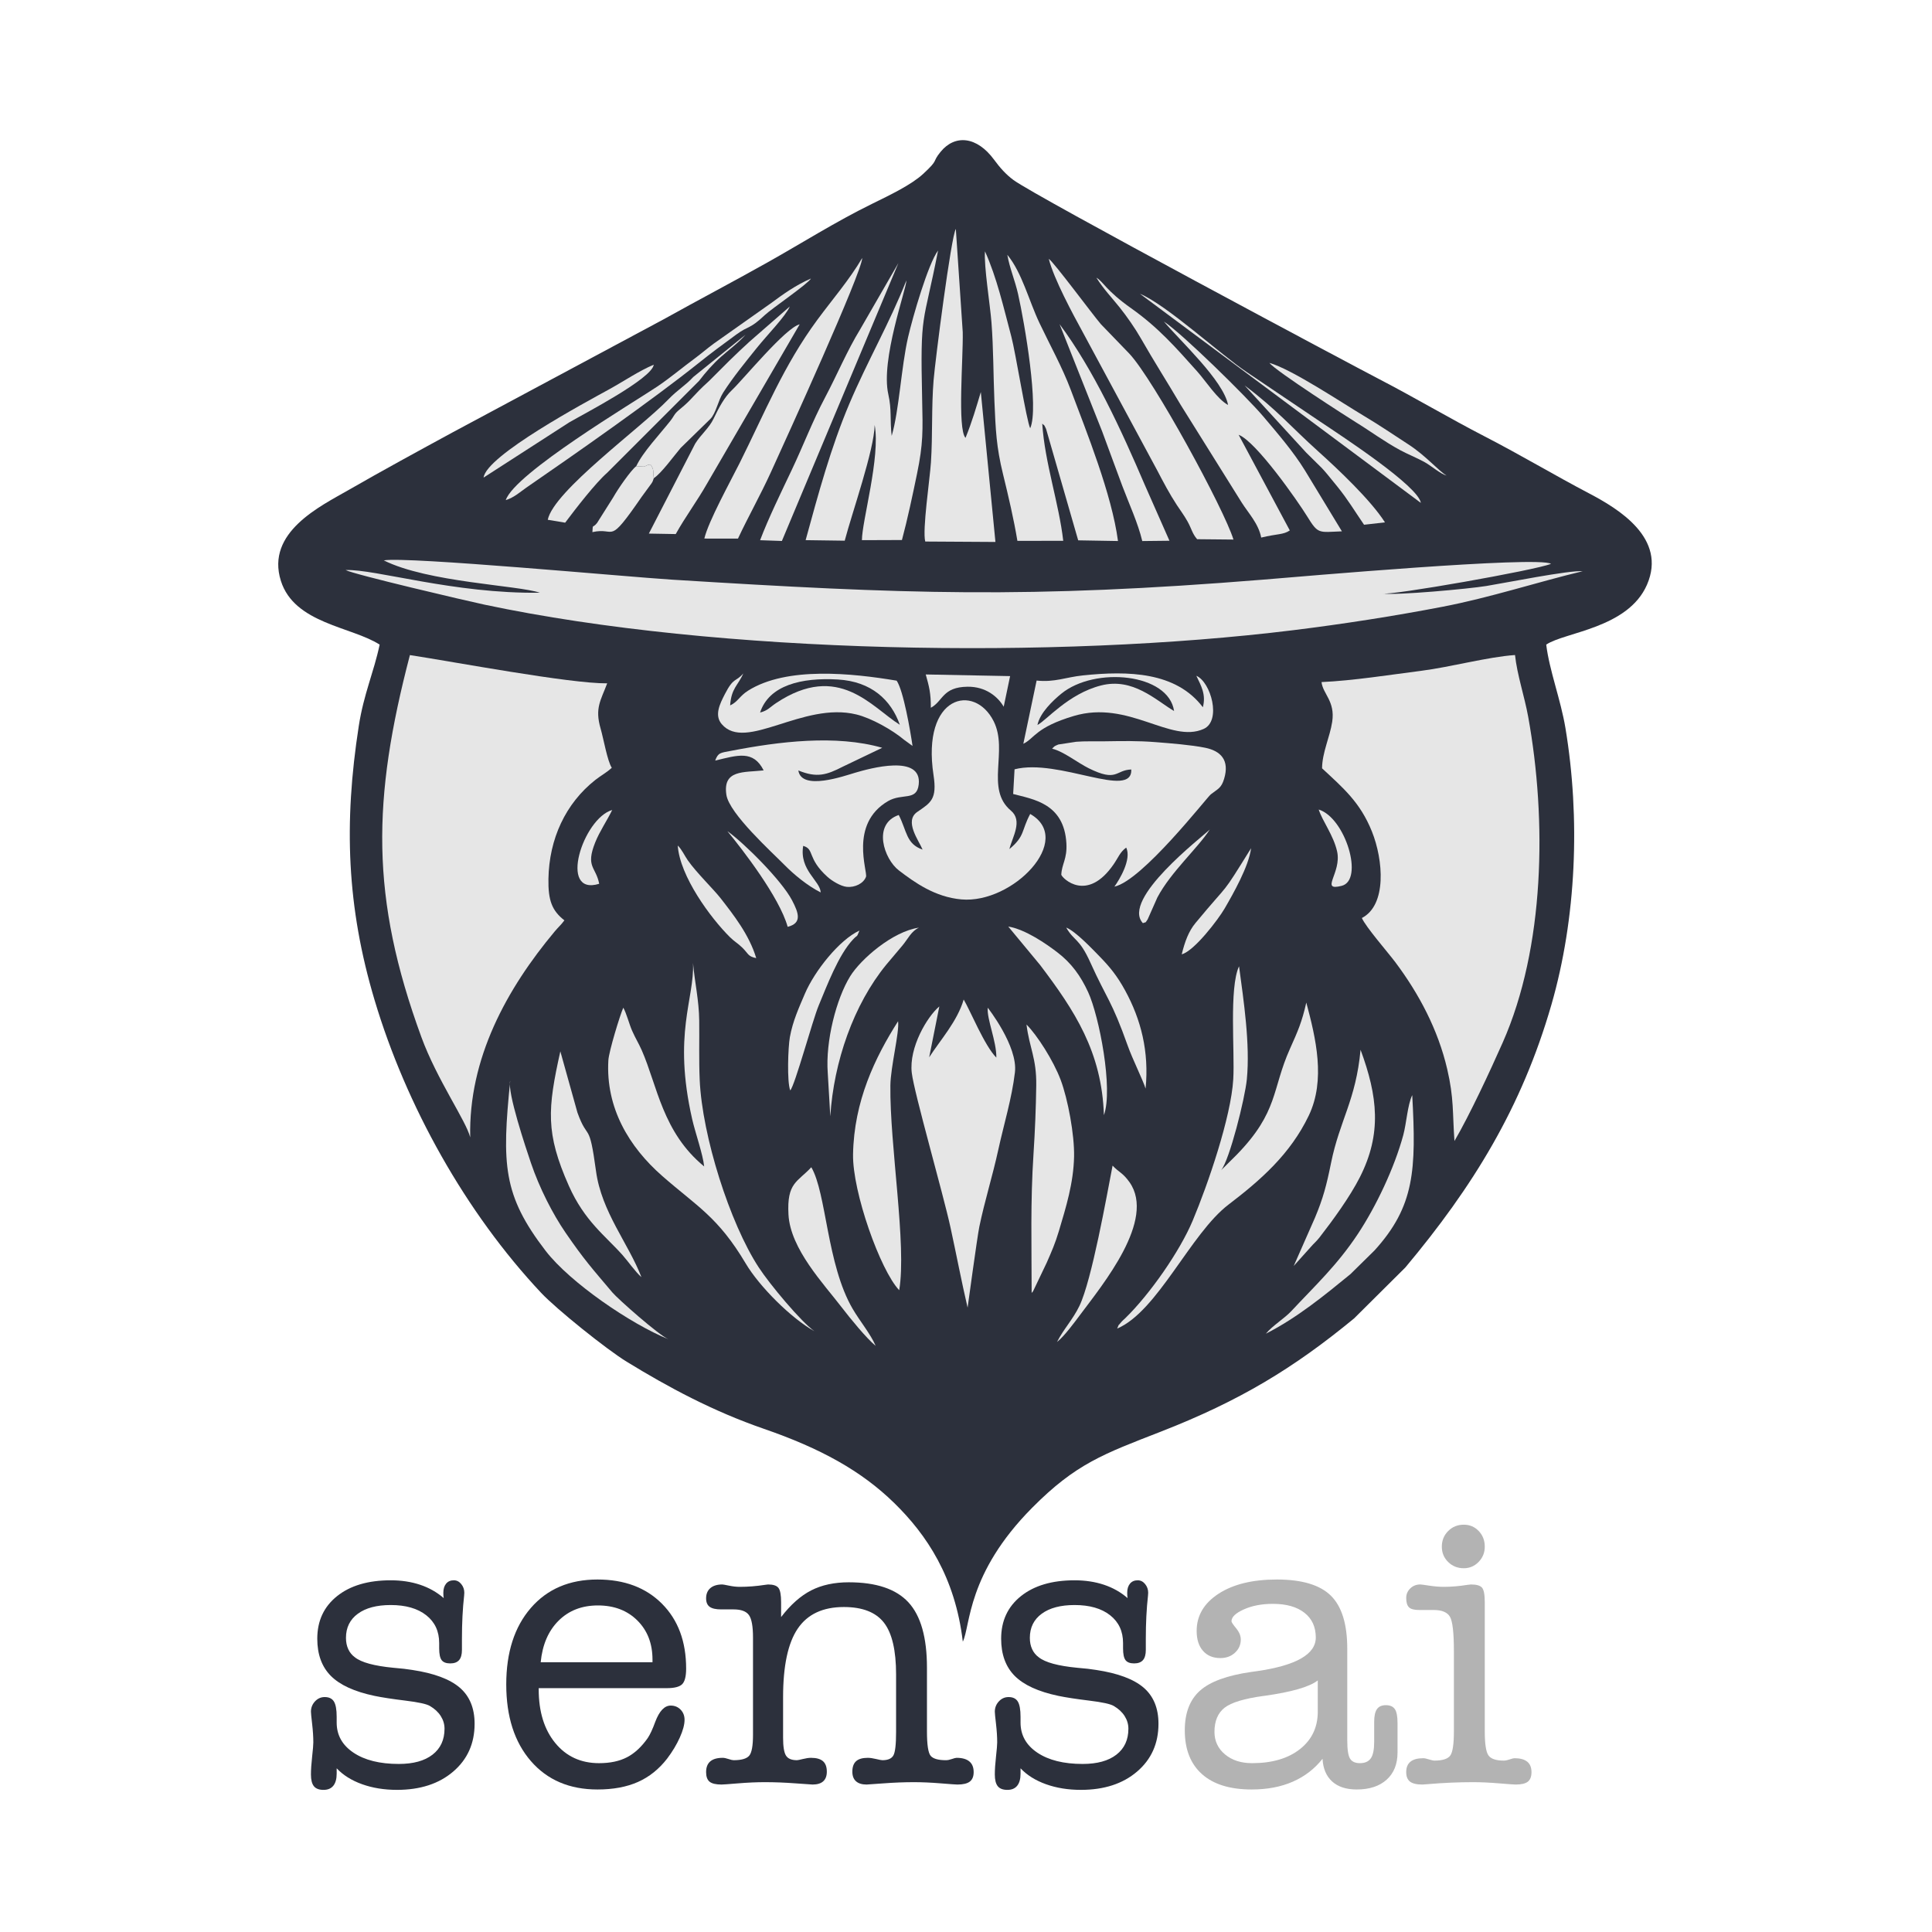 <?xml version="1.0" encoding="UTF-8" standalone="no"?><!DOCTYPE svg PUBLIC "-//W3C//DTD SVG 1.1//EN" "http://www.w3.org/Graphics/SVG/1.1/DTD/svg11.dtd"><svg width="100%" height="100%" viewBox="0 0 961 961" version="1.1" xmlns="http://www.w3.org/2000/svg" xmlns:xlink="http://www.w3.org/1999/xlink" xml:space="preserve" xmlns:serif="http://www.serif.com/" style="fill-rule:evenodd;clip-rule:evenodd;stroke-linejoin:round;stroke-miterlimit:2;"><g id="Ebene-1" serif:id="Ebene 1"><path d="M188.844,320.642c-2.949,13.914 -7.906,24.492 -10.384,40.462c-7.515,48.428 -5.974,90.046 7.88,136.415c15.69,52.515 45.293,105.594 82.828,145.559c7.586,8.076 32.44,28.053 42.538,34.244c20.707,12.696 42.887,24.63 68.313,33.406c28.117,9.706 48.419,20.885 64.815,36.921c16.016,15.665 30.276,36.75 34.081,68.937c3.905,-8.027 1.915,-33.748 34.489,-66.604c21.743,-21.931 35.542,-26.772 63.851,-37.804c39.597,-15.431 66.326,-31.719 96.279,-56.377l25.49,-25.332c33.503,-40.012 57.884,-79.423 72.684,-130.782c12.373,-42.941 14.44,-92.616 6.953,-137.586c-2.356,-14.15 -8.019,-28.69 -9.552,-41.459c9.101,-6.219 40.643,-8.041 50.112,-29.781c10.094,-23.174 -14.238,-37.811 -28.86,-45.482c-17.113,-8.979 -33.678,-18.913 -51.709,-28.217c-17.849,-9.211 -34.709,-19.269 -52.476,-28.487c-13.188,-6.843 -170.88,-90.845 -182.096,-99.151c-3.84,-2.844 -6.78,-6.23 -9.624,-10.095c-8.593,-11.68 -19.453,-12.624 -26.569,-3.945c-4.574,5.578 -0.572,3.506 -8.683,10.999c-5.868,5.42 -16.244,10.396 -25.55,14.964c-18.023,8.848 -34.869,19.525 -51.862,29.065c-17.143,9.625 -34.383,18.673 -51.625,28.275l-104.787,56.144c-17.731,9.637 -34.799,18.915 -52.098,28.863c-13.836,7.957 -41.186,20.962 -33.572,45.129c6.707,21.288 35.189,22.755 49.134,31.719" style="fill:#2c303c;"/><path d="M233.895,565.747c-0.918,-39.297 18.172,-73.899 42.066,-102.483c1.918,-2.295 3.073,-3.148 4.774,-5.468c-6.183,-4.84 -8.118,-9.92 -7.936,-20.629c0.337,-19.857 8.484,-37.504 23.333,-49.226c2.879,-2.273 5.54,-3.58 8.171,-6.038c-2.198,-3.385 -4.127,-14.591 -5.551,-19.492c-2.971,-10.226 0.076,-13.996 3.27,-22.508c-18.478,0.189 -76.55,-10.767 -98.131,-14.057c-18.74,71.687 -19.769,120.462 5.707,190.023c7.75,21.161 22.253,41.67 24.297,49.878" style="fill:#e6e6e6;"/><path d="M657.346,339.273c0.651,5.925 6.867,9.498 5.307,19.766c-1.154,7.589 -4.965,15.196 -5.046,23.129c10.432,9.707 18.956,16.848 24.804,31.444c5.681,14.179 7.481,36.566 -4.998,43.016c1.845,4.359 13.026,17.16 16.694,22.061c11.666,15.586 21.165,33.379 25.761,53.128c3.375,14.502 2.583,21.5 3.594,35.741c7.614,-13.058 17.616,-34.563 23.987,-48.945c20.967,-47.331 21.988,-110.74 12.699,-162.039c-1.858,-10.259 -5.521,-20.876 -6.56,-30.758c-13.541,0.927 -31.932,5.981 -46.836,7.877c-15.742,2.004 -33.667,4.869 -49.406,5.58" style="fill:#e6e6e6;"/><path d="M268.509,294.827c-42.665,0.605 -81.82,-11.808 -96.588,-11.285c3.627,2.095 60.459,15.396 69.08,17.222c116.714,24.723 284.294,27.239 402.063,12.729c24.935,-3.073 50.226,-7.018 74.461,-11.68c23.901,-4.598 47.08,-12.254 69.702,-17.679c-6.626,-0.579 -38.427,5.807 -47.898,7.347c-8.852,1.44 -44.878,4.753 -51.743,3.745c3.774,1.161 76.543,-11.655 83.906,-14.773c-6.57,-4.023 -125.23,6.414 -142.925,7.849c-117.516,9.526 -178.288,7.234 -294.386,0.024c-22.11,-1.374 -131.614,-11.591 -143.29,-9.589c21.959,10.977 66.692,12.35 77.618,16.09" style="fill:#e6e6e6;"/><path d="M523.333,372.4c5.734,1.382 12.509,6.904 18.186,9.725c14.299,7.104 13.2,0.871 21.205,0.626c0.505,15.144 -36.1,-5.728 -58.076,-0.087l-0.689,12.277c9.786,2.634 25.336,4.535 26.478,24.549c0.447,7.817 -2.305,10.195 -2.537,15.612c0.567,1.867 12.851,14.006 26.04,-5.199c2.421,-3.525 3.072,-5.92 6.236,-8.306c2.838,5.828 -3.444,16.104 -5.859,19.426c13.86,-2.976 46.024,-44.385 47.919,-45.874c3.547,-2.791 5.228,-3.027 6.651,-7.732c2.837,-9.377 -1.742,-13.917 -9.452,-15.482c-6.876,-1.396 -17.157,-2.199 -24.328,-2.767c-9.609,-0.761 -16.808,-0.554 -26.348,-0.423c-4.538,0.061 -8.873,-0.133 -13.421,0.218l-8.919,1.367c-2.38,1.011 -1.755,0.801 -3.086,2.07" style="fill:#e6e6e6;"/><path d="M458.911,422.59c-8.229,-2.762 -7.796,-9.335 -11.868,-17.203c-13.238,4.535 -7.289,21.964 0.065,27.569c7.866,5.996 17.919,13.247 31.1,14.422c25.629,2.285 56.421,-29.826 34.224,-42.505c-4.515,8.466 -2.505,10.929 -10.349,17.47c1.511,-6.07 6.775,-14.088 0.75,-19.14c-12.907,-10.823 -1.201,-29.687 -8.547,-44.402c-9.544,-19.117 -36.015,-13.121 -29.928,26.81c1.818,11.93 -1.325,13.609 -8.074,18.234c-6.67,4.569 0.717,14.191 2.627,18.745" style="fill:#e6e6e6;"/><path d="M506.066,269.022l22.802,-0.011c-2.11,-18.567 -9.174,-38.808 -10.447,-58.274c1.503,1.423 0.631,0.028 1.916,2.639l15.967,55.394l19.794,0.341c-3.047,-23.151 -15.613,-54.223 -23.495,-75.221c-4.208,-11.209 -10.449,-22.45 -15.584,-33.273c-5.278,-11.128 -8.656,-25.026 -15.964,-33.879c1.134,6.591 3.843,12.813 5.358,19.56c3.207,14.294 10.536,56.647 6.019,66.728c-1.841,-3.687 -7.254,-37.626 -9.392,-45.644c-3.862,-14.477 -7.175,-29.239 -13.1,-42.366c-0.578,7.413 2.552,26.526 3.238,35.419c0.995,12.903 0.905,26.096 1.456,39.056c0.617,14.511 0.949,22.729 4.267,36.303c2.686,10.991 5.358,22.332 7.165,33.228" style="fill:#e6e6e6;"/><path d="M355.747,378.322c11.147,-2.673 18.933,-5.357 24.101,4.881c-9.898,1.099 -20.41,-0.436 -18.541,12.133c1.396,9.392 22.793,28.683 29.115,35.106c4.313,4.382 11.124,10.111 17.802,13.468c-0.246,-5.817 -10.721,-11.068 -8.712,-23.162c5.8,1.632 1.741,6.115 12.169,15.494c1.986,1.786 6.432,4.602 9.561,4.898c3.911,0.369 8.223,-1.613 9.506,-4.976c0.969,-2.542 -8.445,-26.256 10.893,-37.633c7.12,-4.189 14.37,0.127 15.339,-8.311c1.761,-15.337 -24.515,-7.943 -31.6,-5.86c-5.37,1.579 -26.755,9.194 -28.268,-1.123c9.241,3.791 14.069,2.237 22.107,-1.885l19.608,-9.39c-23.053,-6.646 -51.443,-3.099 -75.281,1.525c-5.12,0.993 -6.348,0.802 -7.799,4.835" style="fill:#e6e6e6;"/><path d="M462.182,525.918l5.052,-25.302c-5.974,4.977 -15.18,20.379 -13.713,32.99c1.17,10.055 15.499,59.654 19.294,77.057c2.856,13.094 5.42,26.663 8.479,39.77c0.046,-0.094 4.769,-35.105 5.843,-40.28c2.685,-12.945 6.542,-25.041 9.447,-38.343c2.72,-12.455 6.733,-25.487 8.257,-38.439c1.529,-13.005 -13.521,-32.115 -13.522,-32.118c-0.552,5.567 4.415,16.79 4.273,24.81c-5.834,-5.816 -12.951,-23.363 -16.242,-28.89c-3.184,10.871 -11.57,20.052 -17.168,28.745" style="fill:#e6e6e6;"/><path d="M443.529,216.824c-0.932,-8.082 0.094,-12.899 -1.67,-20.7c-3.892,-17.205 8.953,-52.131 8.997,-56.657c-8.459,21.448 -19.305,39.956 -28.388,61.398c-9.224,21.776 -15.429,44.776 -21.738,67.811l19.444,0.27c3.643,-13.874 14.684,-45.148 14.894,-57.556c2.954,15.88 -6.355,47.911 -6.327,57.295l19.895,-0.071c2.793,-10.419 5.328,-22.407 7.511,-32.98c3.107,-15.046 2.89,-21.422 2.536,-37.135c-1.001,-44.478 0.455,-35.481 7.926,-73.899c-4.973,6.707 -12.573,32.936 -14.936,43.189c-3.376,14.649 -4.431,36.475 -8.144,49.035" style="fill:#e6e6e6;"/><path d="M627.341,267.394c8.115,-1.973 10.938,-1.322 14.223,-3.548l-25.45,-47.57c8.622,3.244 29.331,32.862 34.098,40.593c5.536,8.978 5.636,7.878 17.267,7.421l-18.343,-30.227c-5.938,-9.645 -13.872,-18.739 -20.779,-26.934c-7.939,-9.421 -40.331,-41.24 -49.41,-47.19c7.851,9.413 29.587,29.274 31.914,41.497c-5.275,-2.8 -11.147,-11.969 -15.265,-16.578c-10.882,-12.179 -19.468,-21.963 -32.889,-31.48c-12.85,-9.113 -13.782,-13.189 -17.357,-15.256c3.708,5.858 7.375,9.544 11.576,14.79c3.415,4.266 7.61,10.228 10.555,15.388c6.685,11.71 13.057,21.614 19.832,33.127l30.335,48.554c3.336,5.276 8.373,10.502 9.693,17.413" style="fill:#e6e6e6;"/><path d="M350.264,580.208c-20.741,-17.003 -23.298,-40.178 -31.039,-57.759c-1.552,-3.525 -3.181,-6.063 -4.804,-9.747c-1.506,-3.419 -2.724,-8.496 -4.382,-11.461c-1.583,3.468 -7.176,21.735 -7.433,26.179c-1.364,23.649 10.252,43.011 26.775,57.505c17.279,15.157 27.738,20.288 41.569,43.585c6.771,11.407 22.561,27.226 34.147,33.656c-6.679,-4.721 -22.143,-23.232 -27.74,-31.812c-14.359,-22.009 -28.084,-65.308 -29.316,-93.171c-0.439,-9.929 -0.124,-19.549 -0.242,-29.428c-0.126,-10.436 -2.18,-18.635 -3.082,-28.775c0.759,18.03 -10.109,35.095 -0.431,77.662c1.537,6.758 5.362,17.517 5.978,23.566" style="fill:#e6e6e6;"/><path d="M460.23,269.364l34.911,0.211l-7.27,-74.574c-2.269,7.563 -4.295,14.64 -7.614,22.796c-4.106,-4.493 -1.112,-39.605 -1.377,-52.562l-3.435,-51.356c-2.356,3.712 -10.26,65.431 -11.065,75.252c-1.095,13.378 -0.43,27.25 -1.319,40.886c-0.536,8.223 -4.343,33.718 -2.831,39.347" style="fill:#e6e6e6;"/><path d="M555.699,660.843c20.13,-8.535 36.47,-47.249 55.393,-61.675c16.015,-12.21 30.711,-25.107 39.882,-44.202c8.534,-17.769 3.538,-38.606 -1.206,-56.277c-2.174,9.681 -4.209,14.25 -8.152,23.045c-9.039,20.161 -5.6,31.162 -26.352,52.532l-7.864,7.821c4.187,-5.094 11.872,-35.715 12.797,-45.249c1.696,-17.483 -1.589,-39.124 -3.882,-56.207c-5.008,10.735 -2.065,42.388 -2.875,56.198c-1.104,18.826 -12.591,52.266 -20.188,70.353c-6.427,15.3 -21.373,36.673 -33.519,48.493c-0.96,0.933 -1.471,1.282 -2.144,2.126c-2.03,2.548 -0.479,-0.093 -1.89,3.042" style="fill:#e6e6e6;"/><path d="M595.465,268.206l18.076,0.175c-4.705,-15.28 -39.668,-79.417 -51.699,-92.367l-14.284,-14.803c-4.42,-5.196 -23.397,-30.87 -25.876,-32.453c2.471,9.91 12.11,27.744 16.826,36.349l37.077,68.807c3.14,6.012 6.205,11.835 9.758,17.243c2.093,3.187 3.531,5.007 5.313,8.157c2.02,3.571 2.37,6.11 4.809,8.892" style="fill:#e6e6e6;"/><path d="M453.909,371.049c-1.053,-7.274 -4.522,-27.575 -7.903,-32.477c-22.006,-3.677 -54.612,-7.197 -73.913,4.974c-4.298,2.71 -5.022,5.542 -8.913,7.332c0.595,-8.671 3.93,-9.836 6.544,-15.923c-3.718,4.421 -4.726,1.603 -9.225,10.42c-2.395,4.694 -5.284,10.375 -1.517,14.797c11.923,13.993 40.317,-11.315 66.994,-4.791c7.508,1.836 17.855,7.669 23.737,12.606l4.197,3.062Z" style="fill:#e6e6e6;"/><path d="M350.347,267.888l16.735,0.011c5.081,-10.879 11.122,-21.508 16.476,-33.254c7.816,-17.146 45.006,-98.726 45.333,-106.343c-6.531,11.061 -14.787,20.545 -22.29,30.711c-16.875,22.863 -26.173,46.248 -38.71,71.337c-4.404,8.816 -15.584,29.058 -17.544,37.538" style="fill:#e6e6e6;"/><path d="M515.625,338.522l-6.609,31.445c5.539,-2.639 6.057,-8.172 25.127,-13.841c27.315,-8.12 48.124,13.859 64.581,6.448c8.972,-4.04 3.574,-23.351 -3.648,-26.429c2.327,4.933 4.928,9.246 3.239,15.65c-13.349,-17.651 -37.118,-18.197 -59.705,-15.831c-8.602,0.901 -13.962,3.513 -22.985,2.558" style="fill:#e6e6e6;"/><path d="M447.271,641.769c3.825,-22.307 -4.762,-72.224 -4.385,-101.848c0.12,-9.422 4.554,-26.411 3.829,-31.945c-11.487,18.038 -21.931,39.759 -22.397,66.213c-0.328,18.677 13.539,57.657 22.953,67.58" style="fill:#e6e6e6;"/><path d="M513.15,643.164c0.225,-0.206 0.523,-0.85 0.617,-0.672l6.875,-14.406c2.424,-5.524 4.209,-9.545 6.056,-15.729c3.563,-11.932 7.289,-23.914 7.56,-37.106c0.221,-10.765 -3.067,-28.496 -6.647,-38.038c-3.673,-9.788 -11.804,-22.394 -17.019,-27.591c1.455,11.708 5.039,16.718 4.85,30.304c-0.155,11.129 -0.624,22.773 -1.355,33.877c-1.591,24.214 -0.94,45.438 -0.936,69.361" style="fill:#e6e6e6;"/><path d="M322.744,265.415l13.378,0.234c4.702,-8.498 10.619,-16.353 15.736,-25.389l45.905,-78.931c-7.044,1.684 -28.088,27.437 -33.844,32.873c-3.504,3.308 -6.351,8.514 -8.944,14.002c-2.234,4.73 -6.427,7.991 -9.196,12.5l-23.035,44.711Z" style="fill:#e6e6e6;"/><path d="M332.489,666.149c-4.791,-2 -25.15,-20.026 -27.864,-23.244c-10.209,-12.103 -13.895,-16.06 -23.269,-29.692c-6.424,-9.342 -13.037,-22.296 -17.229,-34.652c-2.413,-7.111 -11.95,-35.483 -10.338,-41.04c-4.19,41.663 -3.67,56.964 17.618,84.663c12.139,15.795 42.514,36.49 61.082,43.965" style="fill:#e6e6e6;"/><path d="M319.055,635.27c-6.454,-16.792 -19.825,-32.376 -22.585,-52.722c-3.482,-25.667 -3.906,-14.325 -9.25,-29.151l-8.501,-30.444c-6.378,28.647 -7.417,40.637 4.236,66.896c7.802,17.582 18.211,24.892 26.724,34.467c2.718,3.057 6.374,8.36 9.376,10.954" style="fill:#e6e6e6;"/><path d="M643.512,629.704l8.44,-9.406c1.626,-1.91 2.701,-2.615 4.453,-4.869c6.543,-8.418 14.997,-19.999 19.991,-29.832c11.017,-21.694 8.912,-40.262 0.363,-63.424c-2.327,25.1 -10.373,35.036 -14.674,56.251c-2.285,11.277 -3.929,17.559 -8.018,27.317l-10.555,23.963Z" style="fill:#e6e6e6;"/><path d="M629.653,663.397c15.654,-7.959 29.224,-19.133 42.049,-29.607l12.01,-11.819c19.965,-22.003 20.783,-40.014 18.753,-77.243c-2.348,4.874 -2.849,13.926 -4.457,19.873c-4.433,16.393 -13.599,35.582 -22.537,49.094c-10.336,15.626 -21.17,25.622 -33.153,38.459c-3.463,3.711 -9.39,7.258 -12.665,11.243" style="fill:#e6e6e6;"/><path d="M378.087,268.705l10.832,0.382l57.965,-138.259l-18.975,32.897c-6.781,11.126 -11.285,22.252 -17.622,34.209c-6.225,11.746 -10.673,23.602 -16.362,35.598c-5.256,11.083 -11.695,24.208 -15.838,35.173" style="fill:#e6e6e6;"/><path d="M435.565,669.445c-2.52,-5.912 -7.881,-12.32 -11.433,-18.396c-12.939,-22.136 -13.002,-57.572 -20.58,-70.449c-6.877,7.434 -12.228,7.571 -11.356,23.532c0.938,17.14 17.526,34.442 26.49,46.164c4.201,5.494 12.381,15.498 16.879,19.149" style="fill:#e6e6e6;"/><path d="M316.482,231.88l3.853,0.236c0.059,-0.018 0.318,-0.111 0.376,-0.132l1.626,-0.769c0.037,-0.009 0.277,-0.045 0.311,-0.051l0.938,-0.08c1.926,2.584 1.171,3.736 1.621,6.78c3.865,-2.539 9.979,-11.079 13.369,-15.058l14.744,-14.399c2.851,-2.881 3.844,-9.144 6.411,-13.148c4.895,-7.635 11.01,-15.098 16.502,-21.941c5.681,-7.077 14.348,-15.776 16.623,-20.868l-20.027,17.476c-3.483,3.199 -6.567,6.067 -10.117,9.568l-9.88,9.877c-8.839,8.004 -7.895,8.65 -14.744,14.262c-2.951,2.418 -2.585,3.104 -4.692,5.773c-5.272,6.677 -13.645,15.482 -16.914,22.474" style="fill:#e6e6e6;"/><path d="M568.179,269.123l13.52,-0.149l-12.3,-27.849c-11.65,-27.228 -25.436,-57.21 -42.358,-79.89l21.166,53.309c3.563,9.511 6.486,17.737 10.082,27.275c3.318,8.804 7.75,18.343 9.89,27.304" style="fill:#e6e6e6;"/><path d="M525.775,667.517c3.482,-2.672 8.74,-9.815 11.476,-13.485c11.221,-15.056 37.811,-47.206 24.598,-65.963c-3.382,-4.802 -5.453,-5.022 -8.438,-8.279c-2.897,14.96 -10.317,56.933 -16.482,69.763c-3.287,6.841 -7.947,11.591 -11.154,17.964" style="fill:#e6e6e6;"/><path d="M549.096,554.699c4.701,-13.009 -2.36,-49.316 -7.843,-61.196c-3.722,-8.064 -8.261,-14.42 -15.436,-19.892c-5.483,-4.181 -15.757,-11.326 -24.302,-12.736l15.837,19.114c17.185,22.707 30.715,43.221 31.744,74.71" style="fill:#e6e6e6;"/><path d="M411.734,533.703l1.269,21.57c1.688,-27.05 11.601,-55.646 27.886,-75.483l8.057,-9.562c2.721,-3.275 4.32,-7.043 8.147,-8.804c-13.067,1.854 -28.946,15.672 -34.214,24.202c-6.873,11.131 -12.324,32.249 -11.145,48.077" style="fill:#e6e6e6;"/><path d="M251.576,248.755c4.16,-1.239 7.38,-4.245 10.228,-6.205c24.537,-16.891 62.466,-43.422 85.522,-61.825c6.365,-5.081 11.7,-9.066 18.909,-14.319c6.438,-4.691 6.472,-2.405 14.183,-9.675c3.511,-3.31 21.426,-15.458 22.967,-18.197c-7.607,3.342 -13.651,7.657 -19.709,12.148l-28.576,20.187c-3.12,2.275 -6.325,5.053 -9.326,7.268c-6.581,4.854 -12.216,9.683 -18.998,14.243c-11.418,7.678 -70.713,42.983 -75.199,56.376" style="fill:#e6e6e6;"/><path d="M272.46,258.546l8.658,1.442c5.292,-7.06 15.106,-19.754 20.95,-24.876l45.66,-45.667c3.287,-4.29 6.871,-8.388 10.89,-11.961c3.838,-3.413 8.392,-6.702 12.213,-10.97l-26.019,21.035c-3.757,4.127 -7.61,6.176 -12.542,11.291c-13.505,14.008 -56.876,45.383 -59.81,59.706" style="fill:#e6e6e6;"/><path d="M569.828,541.483c1.826,-18.534 -2.336,-34.447 -10.163,-48.792c-4.045,-7.412 -7.692,-11.8 -12.913,-17.152c-3.485,-3.572 -11.854,-12.395 -16.407,-14.153c3.94,6.878 6.431,4.981 12.055,17.464c8.165,18.121 10.472,18.568 18.63,41.524c2.27,6.388 7.608,17.129 8.798,21.109" style="fill:#e6e6e6;"/><path d="M393.072,542.381c2.264,-2.245 11.151,-35.059 14.148,-42.213c4.054,-9.68 9.799,-25.132 17.061,-32.837c2.702,-2.868 1.559,-0.495 3.222,-4.454c-9.931,4.541 -22.284,20.037 -27.137,31.401c-2.937,6.877 -6.042,13.635 -7.478,21.63c-0.875,4.877 -1.504,22.141 0.184,26.473" style="fill:#e6e6e6;"/><path d="M678.498,261.015l10.402,-1.185c-7.123,-11.163 -23.38,-26.478 -33.305,-35.407c-13.198,-11.874 -20.454,-20.65 -36.523,-32.706l30.675,33.441c9.044,9.123 6.159,5.352 15.388,16.77c5.545,6.86 8.244,11.626 13.363,19.087" style="fill:#e6e6e6;"/><path d="M240.543,237.557l42.665,-27.506c7.323,-4.248 41.145,-21.738 41.974,-28.65c-7.18,2.993 -14.989,8.295 -22.085,12.198c-11.597,6.379 -61.179,32.929 -62.554,43.958" style="fill:#e6e6e6;"/><path d="M316.482,231.88c-2.711,2.073 -9.052,11.222 -11.458,15.516l-8.057,12.767c-2.435,2.936 -1.992,0.045 -2.304,4.522c12.001,-2.698 7.312,7.38 24.546,-17.602l4.815,-6.579c0.109,-0.166 0.285,-0.432 0.38,-0.598c0.095,-0.168 0.236,-0.489 0.314,-0.645l0.489,-1.397c-0.45,-3.044 0.305,-4.196 -1.621,-6.78l-0.938,0.08c-0.034,0.006 -0.274,0.042 -0.311,0.051l-1.626,0.769c-0.058,0.021 -0.317,0.114 -0.376,0.132l-3.853,-0.236Z" style="fill:#e6e6e6;"/><path d="M376.156,476.575c-3.495,-11.677 -11.411,-21.657 -17.659,-29.705c-3.393,-4.372 -12.152,-12.881 -16.366,-18.924c-1.677,-2.405 -2.934,-5.341 -5.012,-7.376c1.018,15.264 16.309,36.022 25.962,45.587c2.25,2.229 3.962,3.051 6.179,5.244c3.172,3.138 2.697,4.324 6.896,5.174" style="fill:#e6e6e6;"/><path d="M719.537,236.52c-3.827,-2.086 -10.044,-9.678 -19.041,-15.508c-7.811,-5.062 -14.243,-9.482 -22.098,-14.16c-10.842,-6.458 -35.915,-23.247 -46.992,-26.348c3.21,4.106 39.464,27.352 42.832,29.417c7.132,4.371 14.303,9.707 22.347,14.051c3.512,1.896 7.907,3.652 11.85,5.787c3.397,1.839 8.096,6.048 11.102,6.761" style="fill:#e6e6e6;"/><path d="M463.009,352.055c6.13,-3.272 5.695,-10.329 18.282,-10.473c9.016,-0.104 15.066,4.96 17.962,9.956l3.188,-15.232l-41.965,-0.822c1.702,6.051 2.559,9.268 2.533,16.571" style="fill:#e6e6e6;"/><path d="M706.742,250.142c-1.209,-8.312 -38.999,-33.018 -49.945,-40.339l-36.585,-24.673c-13.101,-8.753 -39.905,-33.459 -53.192,-39.003l139.722,104.015Z" style="fill:#e6e6e6;"/><path d="M587.813,474.686c6.204,-1.628 18.177,-17.349 21.333,-22.788c4.167,-7.184 11.99,-20.873 13.166,-29.994c-15.841,25.464 -9.38,15.139 -27.696,37.254c-3.361,4.059 -5.289,9.273 -6.803,15.528" style="fill:#e6e6e6;"/><path d="M391.795,461.012c7.27,-1.812 5.494,-6.894 2.133,-13.275c-5.209,-9.891 -23.874,-28.478 -32.11,-34.293c7.549,9.161 25.875,32.839 29.977,47.568" style="fill:#e6e6e6;"/><path d="M655.941,402.67c1.809,5.685 7.353,12.807 9.149,20.83c2.399,10.715 -8.894,19.951 2.284,17.124c11.221,-2.838 1.863,-33.84 -11.433,-37.954" style="fill:#e6e6e6;"/><path d="M298.053,439.606c-1.655,-8.505 -6.891,-8.279 -2,-20.55c2.243,-5.628 5.948,-10.944 8.454,-16.152c-14.488,4.125 -27.008,43.046 -6.454,36.702" style="fill:#e6e6e6;"/><path d="M568.479,459.18c2.213,-0.848 0.831,0.245 2.381,-1.878l4.818,-10.878c6.689,-12.694 20.346,-24.785 26.069,-33.805c-3.737,3.67 -44.269,34.68 -33.268,46.561" style="fill:#e6e6e6;"/><path d="M378.075,354.428c3.895,-0.995 4.711,-2.55 8.048,-4.762c31.045,-20.581 47.469,2.134 61.458,10.849c-4.351,-12.396 -14.196,-21.548 -30.808,-22.522c-18.158,-1.064 -34.265,2.871 -38.698,16.435" style="fill:#2c303c;"/><path d="M516.038,360.619c4.487,-2.313 15.309,-15.495 31.629,-19.663c15.813,-4.039 27.165,7.249 36.333,12.727c-2.691,-18.772 -39.358,-22.302 -56.113,-8.616c-4.013,3.278 -10.609,9.45 -11.849,15.552" style="fill:#2c303c;"/><g><path d="M167.466,879.578l-0,2.658c-0,2.625 -0.554,4.626 -1.661,6.004c-1.107,1.379 -2.735,2.068 -4.884,2.068c-2.215,-0 -3.81,-0.607 -4.787,-1.821c-0.977,-1.215 -1.465,-3.167 -1.465,-5.857c-0,-2.363 0.197,-5.316 0.59,-8.86c0.394,-3.543 0.591,-5.906 0.591,-7.087c0,-2.756 -0.197,-5.824 -0.591,-9.204c-0.393,-3.38 -0.59,-5.398 -0.59,-6.054c-0,-1.969 0.667,-3.675 2.002,-5.119c1.335,-1.443 2.947,-2.165 4.836,-2.165c2.149,-0 3.68,0.738 4.591,2.215c0.912,1.476 1.368,4.019 1.368,7.629l-0,2.854c-0,6.234 2.789,11.222 8.367,14.963c5.578,3.74 13.092,5.61 22.542,5.61c7.218,0 12.813,-1.542 16.783,-4.626c3.97,-3.084 5.955,-7.383 5.955,-12.895c0,-2.232 -0.623,-4.332 -1.87,-6.3c-1.247,-1.969 -3.051,-3.642 -5.414,-5.021c-1.64,-0.984 -5.693,-1.87 -12.157,-2.657c-6.464,-0.788 -11.599,-1.575 -15.405,-2.363c-9.975,-2.1 -17.21,-5.414 -21.705,-9.942c-4.496,-4.528 -6.743,-10.697 -6.743,-18.506c-0,-8.859 3.281,-15.914 9.843,-21.164c6.563,-5.25 15.455,-7.875 26.677,-7.875c5.315,0 10.188,0.739 14.618,2.215c4.429,1.477 8.35,3.691 11.763,6.645c-0.066,-0.329 -0.115,-0.673 -0.148,-1.034c-0.033,-0.361 -0.049,-0.902 -0.049,-1.624c-0,-1.903 0.459,-3.413 1.378,-4.528c0.919,-1.116 2.198,-1.674 3.839,-1.674c1.444,0 2.674,0.624 3.691,1.871c1.018,1.246 1.526,2.69 1.526,4.331c0,0.197 -0.033,0.689 -0.098,1.476c-0.722,6.432 -1.083,13.552 -1.083,21.361l-0,5.611c-0,2.297 -0.476,3.987 -1.427,5.069c-0.952,1.083 -2.412,1.625 -4.381,1.625c-2.034,-0 -3.462,-0.542 -4.282,-1.625c-0.82,-1.082 -1.23,-3.035 -1.23,-5.857l-0,-2.657c-0,-5.841 -2.149,-10.451 -6.448,-13.831c-4.298,-3.379 -10.188,-5.069 -17.669,-5.069c-6.956,-0 -12.403,1.444 -16.341,4.331c-3.937,2.888 -5.906,6.891 -5.906,12.009c0,2.1 0.377,3.971 1.132,5.611c0.755,1.641 1.854,2.986 3.298,4.036c3.215,2.559 9.581,4.299 19.096,5.217c4.004,0.328 7.153,0.689 9.45,1.083c10.828,1.641 18.703,4.577 23.625,8.81c4.922,4.233 7.383,10.221 7.383,17.965c-0,9.778 -3.544,17.702 -10.631,23.772c-7.088,6.07 -16.406,9.106 -27.956,9.106c-6.366,-0 -12.157,-0.936 -17.374,-2.806c-5.217,-1.87 -9.434,-4.512 -12.649,-7.924Z" style="fill:#2c303c;fill-rule:nonzero;"/><path d="M267.959,839.711l0,0.591c0,11.09 2.74,19.982 8.22,26.676c5.479,6.694 12.747,10.041 21.804,10.041c5.512,-0 10.155,-0.985 13.928,-2.953c3.774,-1.969 7.203,-5.152 10.287,-9.549c1.181,-1.772 2.428,-4.462 3.74,-8.072c2.035,-5.381 4.594,-8.071 7.679,-8.071c1.968,-0 3.609,0.672 4.921,2.018c1.313,1.345 1.969,3.035 1.969,5.069c0,2.363 -0.787,5.299 -2.362,8.81c-1.575,3.511 -3.675,7.006 -6.3,10.484c-4.069,5.25 -8.909,9.121 -14.52,11.615c-5.611,2.494 -12.321,3.741 -20.13,3.741c-13.912,-0 -24.954,-4.709 -33.124,-14.126c-8.17,-9.417 -12.255,-22.132 -12.255,-38.144c-0,-15.947 4.085,-28.629 12.255,-38.046c8.17,-9.417 19.212,-14.125 33.124,-14.125c13.387,-0 24.084,4.019 32.09,12.058c8.007,8.039 12.01,18.785 12.01,32.238c-0,3.872 -0.657,6.464 -1.969,7.776c-1.313,1.313 -3.872,1.969 -7.678,1.969l-63.689,0Zm0.985,-12.895l55.616,0l0,-1.28c0,-8.006 -2.51,-14.503 -7.53,-19.49c-5.02,-4.988 -11.566,-7.481 -19.638,-7.481c-7.941,-0 -14.454,2.526 -19.54,7.579c-5.086,5.053 -8.055,11.944 -8.908,20.672Z" style="fill:#2c303c;fill-rule:nonzero;"/><path d="M445.726,832.954c-0,-12.047 -2.018,-20.659 -6.054,-25.836c-4.036,-5.177 -10.68,-7.766 -19.933,-7.766c-10.435,0 -18.08,3.582 -22.936,10.744c-4.856,7.163 -7.284,18.526 -7.284,34.089l-0,20.215c-0,4.334 0.475,7.274 1.427,8.821c0.951,1.547 2.773,2.321 5.463,2.321c0.394,0 1.378,-0.197 2.953,-0.591c1.575,-0.393 2.921,-0.59 4.036,-0.59c2.691,-0 4.676,0.558 5.956,1.673c1.279,1.116 1.919,2.858 1.919,5.225c0,2.096 -0.591,3.685 -1.772,4.767c-1.181,1.083 -2.953,1.624 -5.315,1.624c-0.394,-0 -3.232,-0.197 -8.515,-0.591c-5.283,-0.394 -10.352,-0.59 -15.209,-0.59c-4.068,-0 -8.498,0.196 -13.289,0.59c-4.79,0.394 -7.546,0.591 -8.268,0.591c-2.822,-0 -4.807,-0.474 -5.956,-1.421c-1.148,-0.947 -1.722,-2.536 -1.722,-4.767c-0,-2.367 0.689,-4.143 2.067,-5.326c1.378,-1.183 3.445,-1.775 6.201,-1.775c0.722,-0 1.674,0.197 2.855,0.59c1.181,0.394 2.034,0.591 2.559,0.591c3.872,0 6.448,-0.735 7.728,-2.204c1.279,-1.469 1.919,-4.937 1.919,-10.403l0,-48.339c0,-5.599 -0.672,-9.342 -2.018,-11.23c-1.345,-1.888 -3.888,-2.833 -7.629,-2.833l-6.201,0c-2.625,0 -4.528,-0.43 -5.709,-1.292c-1.182,-0.861 -1.772,-2.256 -1.772,-4.186c-0,-2.205 0.705,-3.91 2.116,-5.116c1.411,-1.206 3.396,-1.809 5.956,-1.809c0.328,0 1.443,0.197 3.346,0.591c1.904,0.394 3.675,0.591 5.316,0.591c4.069,-0 8.236,-0.328 12.501,-0.985c0.919,-0.131 1.444,-0.197 1.575,-0.197c2.56,0 4.282,0.563 5.168,1.688c0.886,1.125 1.329,3.515 1.329,7.172l0,7.352c4.725,-6.158 9.713,-10.579 14.963,-13.265c5.25,-2.686 11.484,-4.029 18.703,-4.029c13.649,-0 23.542,3.328 29.678,9.986c6.136,6.657 9.204,17.491 9.204,32.503l-0,31.641c-0,6.723 0.623,10.798 1.87,12.225c1.247,1.426 3.774,2.139 7.58,2.139c0.853,0 1.837,-0.197 2.953,-0.591c1.116,-0.393 1.903,-0.59 2.362,-0.59c2.757,-0 4.857,0.592 6.3,1.775c1.444,1.183 2.166,2.959 2.166,5.326c-0,2.164 -0.64,3.736 -1.92,4.717c-1.279,0.98 -3.33,1.471 -6.152,1.471c-0.722,-0 -3.494,-0.197 -8.318,-0.591c-4.823,-0.394 -9.269,-0.59 -13.338,-0.59c-4.79,-0 -9.811,0.196 -15.061,0.59c-5.25,0.394 -8.071,0.591 -8.465,0.591c-2.297,-0 -4.053,-0.541 -5.267,-1.624c-1.214,-1.082 -1.821,-2.671 -1.821,-4.767c0,-2.367 0.624,-4.109 1.871,-5.225c1.247,-1.115 3.182,-1.673 5.807,-1.673c1.116,-0 2.494,0.197 4.135,0.59c1.64,0.394 2.69,0.591 3.15,0.591c2.756,0 4.577,-0.799 5.463,-2.397c0.886,-1.598 1.329,-5.457 1.329,-11.576l-0,-28.615Z" style="fill:#2c303c;fill-rule:nonzero;"/><path d="M507.632,879.578l0,2.658c0,2.625 -0.553,4.626 -1.66,6.004c-1.107,1.379 -2.735,2.068 -4.884,2.068c-2.215,-0 -3.811,-0.607 -4.787,-1.821c-0.977,-1.215 -1.465,-3.167 -1.465,-5.857c-0,-2.363 0.197,-5.316 0.59,-8.86c0.394,-3.543 0.591,-5.906 0.591,-7.087c-0,-2.756 -0.197,-5.824 -0.591,-9.204c-0.393,-3.38 -0.59,-5.398 -0.59,-6.054c-0,-1.969 0.667,-3.675 2.002,-5.119c1.335,-1.443 2.947,-2.165 4.836,-2.165c2.149,-0 3.68,0.738 4.591,2.215c0.912,1.476 1.367,4.019 1.367,7.629l0,2.854c0,6.234 2.79,11.222 8.368,14.963c5.578,3.74 13.092,5.61 22.542,5.61c7.218,0 12.813,-1.542 16.783,-4.626c3.97,-3.084 5.955,-7.383 5.955,-12.895c0,-2.232 -0.623,-4.332 -1.87,-6.3c-1.247,-1.969 -3.051,-3.642 -5.414,-5.021c-1.641,-0.984 -5.693,-1.87 -12.157,-2.657c-6.464,-0.788 -11.599,-1.575 -15.405,-2.363c-9.975,-2.1 -17.21,-5.414 -21.705,-9.942c-4.496,-4.528 -6.743,-10.697 -6.743,-18.506c-0,-8.859 3.281,-15.914 9.843,-21.164c6.563,-5.25 15.455,-7.875 26.677,-7.875c5.315,0 10.188,0.739 14.617,2.215c4.43,1.477 8.351,3.691 11.764,6.645c-0.066,-0.329 -0.115,-0.673 -0.148,-1.034c-0.033,-0.361 -0.049,-0.902 -0.049,-1.624c-0,-1.903 0.459,-3.413 1.378,-4.528c0.919,-1.116 2.198,-1.674 3.839,-1.674c1.444,0 2.674,0.624 3.691,1.871c1.017,1.246 1.526,2.69 1.526,4.331c0,0.197 -0.033,0.689 -0.098,1.476c-0.722,6.432 -1.083,13.552 -1.083,21.361l-0,5.611c-0,2.297 -0.476,3.987 -1.428,5.069c-0.951,1.083 -2.411,1.625 -4.38,1.625c-2.034,-0 -3.462,-0.542 -4.282,-1.625c-0.82,-1.082 -1.23,-3.035 -1.23,-5.857l-0,-2.657c-0,-5.841 -2.15,-10.451 -6.448,-13.831c-4.298,-3.379 -10.188,-5.069 -17.669,-5.069c-6.957,-0 -12.403,1.444 -16.341,4.331c-3.937,2.888 -5.906,6.891 -5.906,12.009c0,2.1 0.377,3.971 1.132,5.611c0.755,1.641 1.854,2.986 3.298,4.036c3.215,2.559 9.581,4.299 19.096,5.217c4.003,0.328 7.153,0.689 9.45,1.083c10.828,1.641 18.703,4.577 23.625,8.81c4.922,4.233 7.383,10.221 7.383,17.965c-0,9.778 -3.544,17.702 -10.631,23.772c-7.088,6.07 -16.406,9.106 -27.956,9.106c-6.366,-0 -12.157,-0.936 -17.374,-2.806c-5.218,-1.87 -9.434,-4.512 -12.65,-7.924Z" style="fill:#2c303c;fill-rule:nonzero;"/><path d="M655.474,851.425l0,-15.553c-4.134,3.216 -13.026,5.775 -26.676,7.678l-0.098,0c-9.713,1.313 -16.243,3.281 -19.589,5.906c-3.347,2.625 -5.021,6.628 -5.021,12.01c0,4.528 1.739,8.252 5.218,11.172c3.478,2.921 7.973,4.381 13.485,4.381c9.975,-0 17.916,-2.33 23.822,-6.989c5.906,-4.66 8.859,-10.861 8.859,-18.605Zm2.363,23.428c-3.938,4.987 -8.86,8.777 -14.766,11.369c-5.906,2.593 -12.731,3.889 -20.475,3.889c-10.762,-0 -18.998,-2.543 -24.707,-7.629c-5.709,-5.086 -8.564,-12.354 -8.564,-21.804c-0,-8.662 2.526,-15.241 7.58,-19.736c5.053,-4.496 13.551,-7.596 25.495,-9.303c0.721,-0.131 1.673,-0.262 2.854,-0.393c19.491,-2.822 29.236,-8.4 29.236,-16.735c-0,-5.249 -1.887,-9.351 -5.66,-12.304c-3.774,-2.953 -9.007,-4.43 -15.701,-4.43c-5.512,0 -10.319,0.919 -14.421,2.756c-4.101,1.838 -6.152,3.807 -6.152,5.907c-0,0.459 0.771,1.624 2.313,3.494c1.542,1.87 2.313,3.724 2.313,5.562c0,2.625 -0.968,4.823 -2.903,6.595c-1.936,1.772 -4.348,2.658 -7.236,2.658c-3.674,-0 -6.562,-1.198 -8.662,-3.593c-2.1,-2.395 -3.15,-5.693 -3.15,-9.893c0,-7.612 3.626,-13.781 10.877,-18.506c7.252,-4.725 16.915,-7.087 28.99,-7.087c12.469,-0 21.426,2.674 26.873,8.022c5.447,5.349 8.17,14.159 8.17,26.43l0,45.576c0,4.529 0.46,7.547 1.378,9.057c0.919,1.509 2.56,2.264 4.922,2.264c2.494,-0 4.299,-0.804 5.414,-2.412c1.116,-1.608 1.674,-4.315 1.674,-8.121l-0,-10.041c-0,-2.887 0.459,-4.987 1.378,-6.3c0.919,-1.312 2.395,-1.968 4.429,-1.968c2.1,-0 3.593,0.656 4.479,1.968c0.886,1.313 1.329,3.61 1.329,6.891l0,14.667c0,5.775 -1.804,10.287 -5.414,13.535c-3.609,3.249 -8.564,4.873 -14.864,4.873c-5.25,-0 -9.335,-1.329 -12.255,-3.987c-2.92,-2.658 -4.512,-6.415 -4.774,-11.271Z" style="fill:#b3b3b3;fill-rule:nonzero;"/><path d="M723.189,861.18l-0,-39.844c-0,-9.179 -0.657,-14.892 -1.969,-17.138c-1.313,-2.246 -4.003,-3.369 -8.072,-3.369l-7.284,-0c-2.428,-0 -4.102,-0.448 -5.02,-1.342c-0.919,-0.895 -1.379,-2.443 -1.379,-4.646c0,-1.858 0.673,-3.441 2.018,-4.749c1.346,-1.308 3.003,-1.962 4.971,-1.962c0.394,0 1.887,0.197 4.479,0.591c2.592,0.394 5.004,0.591 7.235,0.591c3.741,-0 7.646,-0.328 11.714,-0.985c0.985,-0.131 1.575,-0.197 1.772,-0.197c2.756,0 4.594,0.528 5.513,1.582c0.918,1.055 1.378,3.481 1.378,7.278l-0,64.19c-0,6.244 0.607,10.232 1.821,11.963c1.214,1.731 3.757,2.596 7.629,2.596c0.853,-0 1.837,-0.197 2.953,-0.591c1.115,-0.393 1.903,-0.59 2.362,-0.59c2.822,-0 4.938,0.575 6.349,1.725c1.411,1.15 2.117,2.875 2.117,5.176c-0,2.232 -0.607,3.822 -1.821,4.77c-1.214,0.947 -3.232,1.421 -6.054,1.421c-0.788,-0 -3.544,-0.197 -8.269,-0.591c-4.725,-0.394 -9.023,-0.59 -12.895,-0.59c-7.284,-0 -14.667,0.319 -22.148,0.959c-1.641,0.148 -2.658,0.222 -3.052,0.222c-2.887,-0 -4.954,-0.491 -6.201,-1.472c-1.247,-0.981 -1.871,-2.554 -1.871,-4.719c0,-2.301 0.706,-4.026 2.117,-5.176c1.411,-1.15 3.527,-1.725 6.349,-1.725c0.656,-0 1.608,0.197 2.855,0.59c1.247,0.394 2.165,0.591 2.756,0.591c4.003,-0 6.612,-0.832 7.826,-2.495c1.214,-1.663 1.821,-5.684 1.821,-12.064Zm-6.005,-91.851c0,-3.084 1.05,-5.676 3.15,-7.776c2.1,-2.1 4.692,-3.15 7.777,-3.15c2.953,-0 5.43,1.05 7.431,3.15c2.002,2.1 3.003,4.692 3.003,7.776c-0,2.953 -1.017,5.48 -3.052,7.58c-2.034,2.1 -4.495,3.15 -7.382,3.15c-3.085,-0 -5.677,-1.034 -7.777,-3.101c-2.1,-2.067 -3.15,-4.61 -3.15,-7.629Z" style="fill:#b3b3b3;fill-rule:nonzero;"/></g></g></svg>